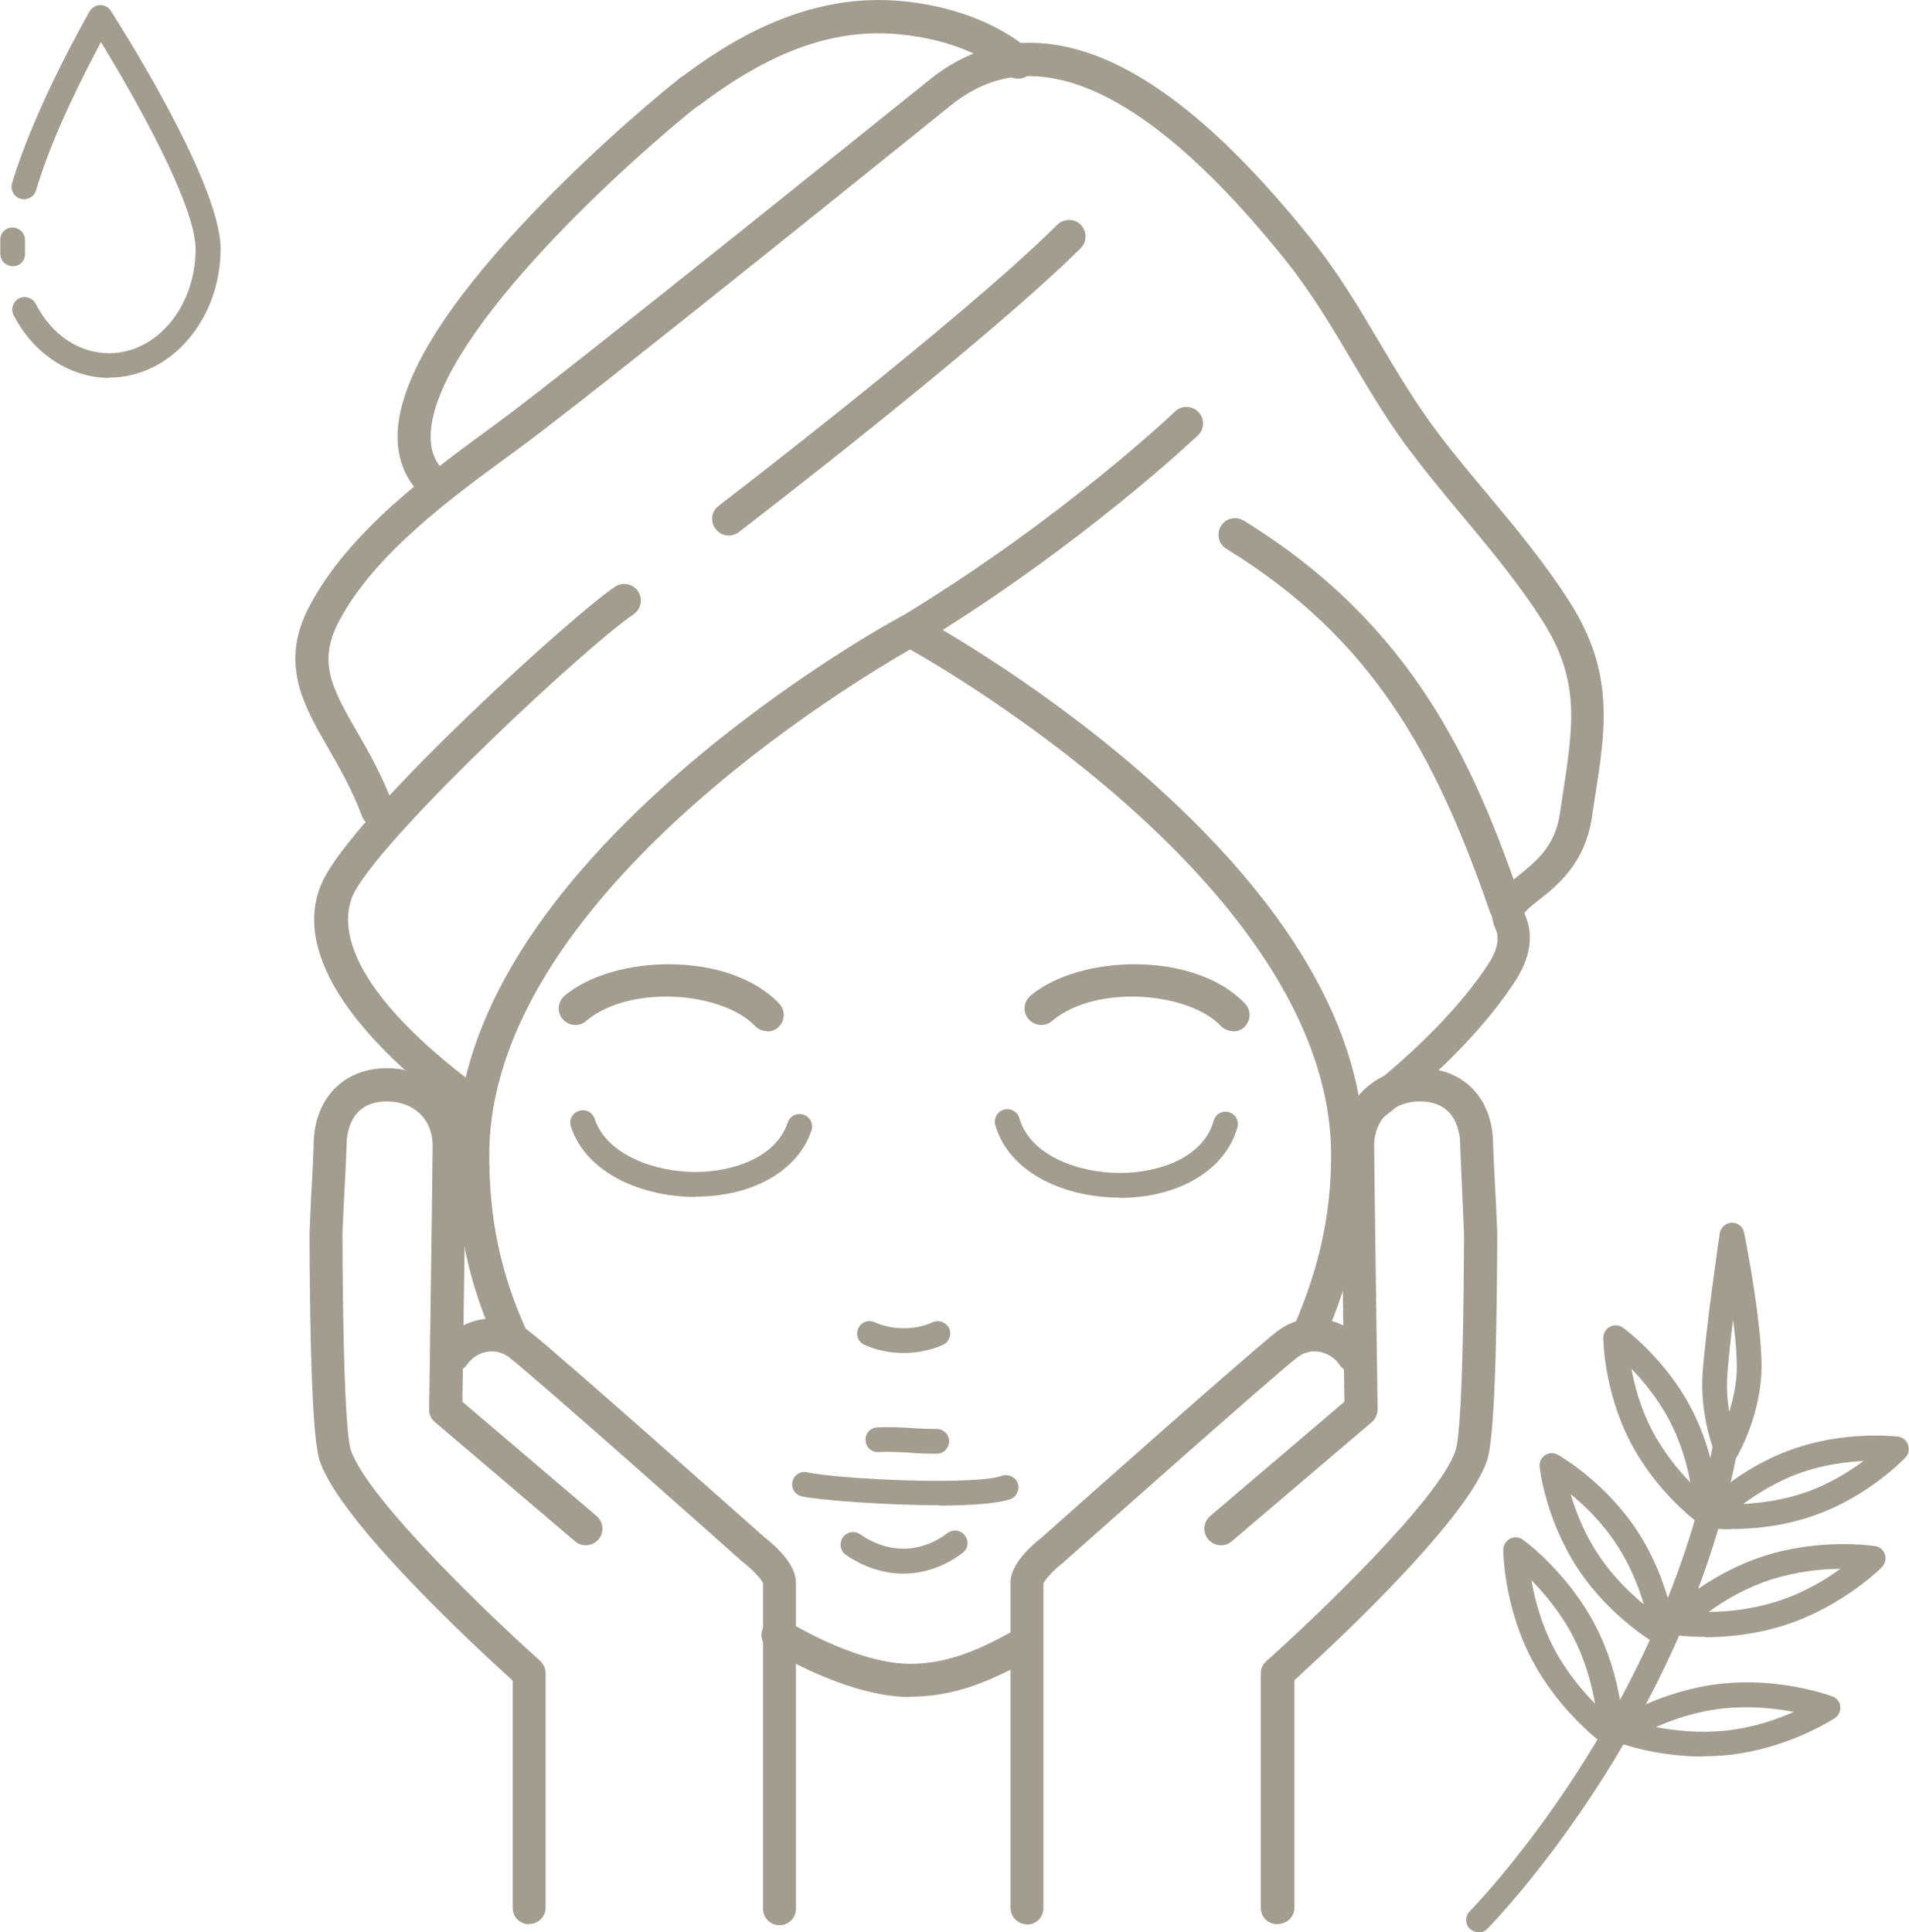 <?xml version="1.0" encoding="UTF-8"?>
<svg id="Livello_2" data-name="Livello 2" xmlns="http://www.w3.org/2000/svg" viewBox="0 0 60.32 61.05">
  <defs>
    <style>
      .cls-1 {
        fill: #a39d8f;
      }
    </style>
  </defs>
  <g id="Livello_1-2" data-name="Livello 1">
    <g>
      <g>
        <path class="cls-1" d="M16.72,60.8c-.29,0-.52-.23-.52-.52v-7.18c-1.05-.95-5.41-4.96-6.09-6.92-.13-.38-.31-1.55-.33-7.21,0,0,0-.02,0-.02.03-.72.06-1.34.09-1.85.02-.44.04-.79.04-.91,0-1.46.93-2.44,2.32-2.44s2.49,1.05,2.49,2.44c0,.59-.09,6.76-.11,8.1l4.24,3.61c.22.19.25.52.06.74-.19.22-.52.25-.74.06l-4.43-3.77c-.12-.1-.19-.25-.18-.41,0-.08.11-7.69.11-8.33,0-.82-.59-1.39-1.45-1.39-1.18,0-1.27,1.06-1.27,1.39,0,.15-.02.47-.04.96-.03.5-.06,1.12-.09,1.82.02,5.53.19,6.64.27,6.86.54,1.56,4.49,5.32,5.97,6.64.11.1.18.24.18.39v7.41c0,.29-.23.52-.52.52Z"/>
        <path class="cls-1" d="M24.63,60.83c-.29,0-.52-.23-.52-.52v-10.29c-.05-.13-.35-.44-.63-.66-.01,0-.02-.02-.03-.02-.06-.06-6.48-5.77-7.36-6.45-.26-.2-.53-.21-.7-.18-.25.04-.49.2-.62.39-.16.24-.48.31-.72.16-.24-.16-.31-.48-.16-.72.28-.44.78-.76,1.32-.85.54-.09,1.08.04,1.52.38.89.69,6.97,6.1,7.4,6.48.32.25,1.02.85,1.02,1.45v10.31c0,.29-.23.52-.52.52Z"/>
      </g>
      <g>
        <path class="cls-1" d="M40.36,60.8c-.29,0-.52-.23-.52-.52v-7.41c0-.15.06-.29.18-.39,1.48-1.32,5.43-5.07,5.97-6.64.08-.22.25-1.32.27-6.86-.03-.7-.06-1.32-.08-1.82-.02-.49-.04-.82-.04-.97,0-.33-.09-1.39-1.27-1.39-.85,0-1.45.57-1.45,1.39,0,.64.11,8.25.11,8.33,0,.16-.07.31-.18.41l-4.43,3.77c-.22.19-.55.16-.74-.06-.19-.22-.16-.55.06-.74l4.24-3.61c-.02-1.34-.11-7.51-.11-8.1,0-1.39,1.07-2.44,2.49-2.44s2.32.98,2.32,2.44c0,.12.02.47.04.91.03.5.06,1.13.09,1.84,0,0,0,.01,0,.02-.02,5.66-.2,6.82-.33,7.21-.32.92-1.48,2.39-3.44,4.39-1.13,1.15-2.23,2.15-2.64,2.53v7.18c0,.29-.23.52-.52.52Z"/>
        <path class="cls-1" d="M32.45,60.8c-.29,0-.52-.23-.52-.52v-10.28c0-.6.7-1.2,1.02-1.45.42-.38,6.51-5.79,7.4-6.48.44-.34.98-.48,1.52-.38.54.09,1.04.41,1.32.85.16.24.09.57-.16.72-.24.16-.57.09-.72-.16-.12-.19-.37-.34-.62-.39-.18-.03-.44-.02-.7.18-.87.68-7.29,6.39-7.36,6.45,0,0-.02.02-.03.03-.28.21-.57.52-.63.66v10.26c0,.29-.23.52-.52.52Z"/>
      </g>
      <g>
        <path class="cls-1" d="M.4,8.41c-.21,0-.39-.17-.39-.39v-.43c-.01-.22.16-.4.38-.4.22,0,.4.17.4.39v.43c.01.22-.16.4-.38.4,0,0,0,0,0,0Z"/>
        <path class="cls-1" d="M3.45,11.94c-1.23,0-2.39-.76-3.02-1.98-.1-.19-.02-.43.17-.53.19-.1.43-.02.53.17.5.98,1.37,1.56,2.32,1.56,1.5,0,2.73-1.47,2.73-3.29,0-1.4-1.92-4.79-2.99-6.54-.52.97-1.55,2.98-2.05,4.68-.06.21-.28.33-.49.27-.21-.06-.33-.28-.27-.49C1.1,3.38,2.76.49,2.83.36c.07-.12.19-.19.33-.2.14,0,.27.06.34.18.14.22,3.47,5.4,3.47,7.52,0,2.24-1.58,4.07-3.51,4.07Z"/>
      </g>
      <g>
        <path class="cls-1" d="M46.72,61.05c-.1,0-.2-.04-.28-.11-.15-.15-.15-.4,0-.55.06-.06,6.15-6.27,7.72-14.92.04-.21.24-.35.46-.32.21.04.35.24.32.46-1.62,8.9-7.88,15.27-7.94,15.33-.08.08-.18.12-.28.12Z"/>
        <path class="cls-1" d="M53.81,55.5c-1.5,0-2.65-.43-2.71-.45-.14-.05-.24-.18-.25-.32s.05-.29.18-.37c.06-.04,1.48-.96,3.35-1.16,1.87-.21,3.46.38,3.52.4.14.05.24.18.25.32s-.05.29-.18.37c-.06.04-1.48.96-3.35,1.16-.28.03-.55.04-.82.04ZM52.32,54.57c.58.11,1.37.2,2.22.11.85-.09,1.6-.35,2.14-.59-.58-.11-1.37-.2-2.22-.11-.85.09-1.6.35-2.14.59ZM51.24,54.69h0,0Z"/>
        <path class="cls-1" d="M53.88,51.72c-.58,0-.96-.06-.99-.06-.15-.02-.27-.13-.31-.27-.05-.14,0-.29.1-.4.05-.05,1.25-1.24,3.04-1.82,1.79-.58,3.46-.33,3.53-.32.15.02.27.13.31.27.05.14,0,.29-.1.4-.05.05-1.25,1.24-3.04,1.82-.95.31-1.88.39-2.54.39ZM52.95,51.27h0,0ZM58.15,49.57c-.59,0-1.38.08-2.19.34-.81.26-1.49.67-1.97,1.02.59,0,1.38-.08,2.19-.34.81-.26,1.49-.67,1.97-1.02Z"/>
        <path class="cls-1" d="M54.71,48.32c-.42,0-.69-.03-.71-.04-.15-.02-.27-.12-.32-.26-.05-.14-.02-.29.08-.4.05-.05,1.16-1.22,2.85-1.82,1.69-.61,3.29-.41,3.36-.41.15.02.27.12.32.26.05.14.02.29-.08.4-.05.05-1.16,1.22-2.85,1.82-1.02.37-2.01.44-2.65.44ZM54.05,47.89h0,0ZM58.89,46.16c-.55.03-1.28.12-2.01.38-.73.26-1.35.65-1.8.98.55-.03,1.28-.12,2.01-.38.73-.26,1.35-.65,1.8-.98Z"/>
        <path class="cls-1" d="M53.92,48.21c-.08,0-.16-.02-.23-.07-.06-.04-1.36-.99-2.18-2.59-.83-1.6-.85-3.21-.85-3.28,0-.15.08-.28.21-.35.13-.07.29-.06.41.03.06.04,1.36.99,2.18,2.59.83,1.6.85,3.21.85,3.28,0,.15-.08.28-.21.35-.06.03-.12.04-.18.04ZM51.55,43.25c.1.55.29,1.25.65,1.94.36.69.83,1.26,1.21,1.65-.1-.55-.29-1.25-.65-1.94-.36-.69-.83-1.26-1.21-1.65Z"/>
        <path class="cls-1" d="M52.54,52c-.07,0-.13-.02-.19-.05-.06-.03-1.48-.85-2.49-2.38-1.01-1.53-1.21-3.15-1.21-3.22-.02-.15.05-.29.17-.37.12-.08.28-.09.41-.01.06.03,1.48.85,2.49,2.38,1.01,1.53,1.21,3.15,1.21,3.22.02.15-.05.29-.17.37-.07.04-.14.07-.22.07ZM49.63,47.21c.16.54.43,1.25.88,1.92.44.67.99,1.2,1.43,1.56-.16-.54-.43-1.25-.88-1.92-.44-.67-.99-1.2-1.43-1.56Z"/>
        <path class="cls-1" d="M50.91,55.19c-.08,0-.16-.02-.23-.07-.06-.04-1.42-1.04-2.29-2.71-.87-1.67-.89-3.36-.89-3.44,0-.15.08-.28.21-.35s.29-.06.41.03c.06.04,1.42,1.04,2.29,2.71.87,1.67.89,3.37.89,3.44,0,.15-.08.28-.21.35-.06.03-.12.04-.18.04ZM48.39,49.93c.1.58.3,1.36.69,2.11.39.76.91,1.37,1.32,1.79-.1-.58-.3-1.36-.69-2.11-.39-.76-.91-1.37-1.32-1.79Z"/>
        <path class="cls-1" d="M54.56,46.19s-.02,0-.03,0c-.15-.01-.28-.1-.33-.24-.02-.05-.5-1.2-.4-2.58.09-1.3.52-4.28.54-4.4.03-.19.19-.33.38-.34.19,0,.36.13.39.32.03.13.64,3.21.54,4.55-.1,1.38-.73,2.45-.75,2.5-.07.12-.2.19-.34.19ZM54.76,41.7c-.08.66-.15,1.3-.18,1.73-.03.43,0,.83.06,1.18.1-.33.2-.73.23-1.16.03-.43-.02-1.08-.11-1.75Z"/>
      </g>
      <path class="cls-1" d="M28.75,53.62c-1.19,0-2.77-.53-4.43-1.5-.25-.15-.33-.47-.19-.72.15-.25.47-.33.72-.19,1.5.88,2.89,1.36,3.9,1.36s1.96-.3,3.28-1.05c.25-.14.57-.05.71.2s.05.57-.2.71c-1.49.84-2.59,1.18-3.8,1.18Z"/>
      <path class="cls-1" d="M16.15,42.77c-.2,0-.39-.11-.48-.31-.87-1.93-1.26-3.77-1.26-5.96,0-3.96,2.39-8.03,7.09-12.12,3.46-3,6.86-4.85,7.01-4.92.15-.08.34-.08.5,0,.14.08,3.55,1.92,7.01,4.92,4.7,4.09,7.09,8.16,7.09,12.12,0,1.97-.39,3.79-1.23,5.74-.11.27-.42.39-.69.27-.27-.11-.39-.42-.27-.69.78-1.81,1.14-3.5,1.14-5.32,0-8.08-11.45-14.93-13.3-15.98-1.84,1.05-13.3,7.91-13.3,15.98,0,2.03.36,3.73,1.17,5.53.12.26,0,.57-.26.69-.07.03-.14.05-.21.05Z"/>
      <path class="cls-1" d="M35.37,37.84c-1.62,0-3.46-.71-3.92-2.29-.06-.21.06-.43.27-.49.21-.06.43.06.49.27.34,1.19,1.88,1.73,3.17,1.73h.02c1.15,0,2.61-.44,2.95-1.65.06-.21.27-.33.48-.27.21.06.33.27.27.48-.38,1.34-1.83,2.22-3.7,2.23h-.03Z"/>
      <path class="cls-1" d="M21.97,37.82h0c-1.59,0-3.42-.69-3.93-2.22-.07-.21.04-.43.25-.5.21-.07.43.04.5.25.38,1.15,1.92,1.68,3.18,1.68h0c1.11,0,2.53-.41,2.92-1.56.07-.21.29-.32.5-.25.21.07.32.29.25.5-.42,1.27-1.86,2.09-3.66,2.09Z"/>
      <path class="cls-1" d="M28.55,42.75c-.43,0-.86-.09-1.24-.26-.2-.09-.28-.32-.19-.52.09-.2.32-.28.52-.19.56.25,1.28.25,1.83,0,.2-.09.43,0,.52.19.09.2,0,.43-.19.52-.38.17-.81.26-1.24.26Z"/>
      <path class="cls-1" d="M29.47,45.93c-.25,0-.49-.01-.73-.03-.34-.02-.65-.04-.98-.02-.22.01-.4-.15-.41-.37-.01-.22.15-.4.37-.41.38-.02.73,0,1.07.02.28.02.54.03.81.03,0,0,0,0,0,0,.21,0,.39.17.39.38,0,.22-.17.4-.38.4-.05,0-.1,0-.15,0Z"/>
      <path class="cls-1" d="M28.54,49.72c-.61,0-1.24-.2-1.81-.59-.18-.12-.22-.37-.1-.55.12-.18.37-.23.55-.1.9.62,1.91.6,2.76-.04.17-.13.42-.1.55.08.13.17.1.42-.08.55-.57.43-1.22.65-1.86.65Z"/>
      <path class="cls-1" d="M29.68,47.56c-1.71,0-3.76-.16-4.34-.28-.21-.04-.35-.25-.3-.46.04-.21.25-.35.46-.3,1.03.22,5.29.42,6.16.11.2-.07.43.04.5.24.07.2-.04.43-.24.5-.41.14-1.28.2-2.25.2Z"/>
      <path class="cls-1" d="M14.9,35.37c-.11,0-.22-.03-.31-.1-3.91-2.88-5.44-5.59-4.29-7.63,1.28-2.28,7.8-8.21,9.13-9.1.24-.16.56-.1.73.14.16.24.1.56-.14.73-1.41.94-7.7,6.78-8.8,8.74-.4.71-.8,2.74,4,6.28.23.17.28.5.11.73-.1.14-.26.21-.42.21Z"/>
      <path class="cls-1" d="M23.03,16.92c-.16,0-.31-.07-.42-.21-.18-.23-.13-.56.1-.73.08-.06,7.71-5.91,10.7-8.88.2-.2.54-.2.74,0,.2.21.2.54,0,.74-3.04,3.01-10.48,8.72-10.8,8.97-.09.07-.21.11-.32.11Z"/>
      <path class="cls-1" d="M28.75,20.45c-.18,0-.35-.09-.45-.25-.15-.25-.07-.57.18-.72,5.08-3.08,8.62-6.45,8.65-6.48.21-.2.54-.19.74.02.2.21.19.54-.02.74-.04.03-3.66,3.48-8.83,6.62-.08.05-.18.08-.27.08Z"/>
      <path class="cls-1" d="M42.91,35.82c-.17,0-.33-.08-.43-.22-.17-.24-.11-.56.13-.73.03-.02,2.85-2.01,4.43-4.43.19-.29.38-.72.22-1.08-.38-.82.27-1.33.74-1.71.53-.43,1.14-.91,1.29-1.95.03-.21.06-.41.09-.6.33-2.16.56-3.58-.62-5.45-.75-1.19-1.63-2.24-2.56-3.36-.52-.62-1.05-1.26-1.56-1.93-.74-.96-1.34-1.98-1.93-2.97-.63-1.07-1.29-2.17-2.1-3.18-2.89-3.6-5.46-5.54-7.64-5.78-1.08-.12-2.04.18-2.94.91-.1.08-11.43,9.23-13.73,10.9-1.99,1.45-4.47,3.25-5.6,5.41-.67,1.29-.2,2.11.58,3.47.38.65.8,1.4,1.14,2.31.1.27-.04.57-.31.67-.27.1-.57-.04-.67-.31-.31-.83-.71-1.53-1.07-2.15-.79-1.38-1.54-2.68-.6-4.47,1.24-2.38,3.83-4.26,5.91-5.78,2.25-1.64,13.57-10.78,13.69-10.87,1.11-.9,2.36-1.28,3.71-1.14,2.5.27,5.23,2.28,8.34,6.16.86,1.07,1.53,2.2,2.18,3.3.57.96,1.16,1.95,1.86,2.87.49.65,1.02,1.28,1.53,1.89.91,1.09,1.85,2.22,2.64,3.47,1.38,2.2,1.11,3.95.76,6.16-.03.19-.06.39-.09.6-.22,1.45-1.09,2.15-1.68,2.61-.17.13-.42.33-.45.42,0,0,0,.01.01.03.2.44.31,1.16-.29,2.09-1.69,2.6-4.59,4.63-4.71,4.72-.09.06-.2.09-.3.09Z"/>
      <path class="cls-1" d="M21.81,3.41c-.16,0-.31-.07-.42-.21-.17-.23-.13-.56.1-.73C23.01,1.32,25.38-.19,28.32.02c1.65.12,3.17.68,4.19,1.54.22.19.25.52.06.74-.19.22-.52.25-.74.06-.85-.72-2.16-1.19-3.59-1.29-1.97-.14-3.91.57-6.12,2.24-.09.07-.21.11-.31.11Z"/>
      <path class="cls-1" d="M13.54,15.64c-.15,0-.3-.06-.4-.19-.45-.54-.64-1.21-.56-2,.17-1.61,1.48-3.75,3.91-6.35,1.75-1.88,3.78-3.67,4.99-4.63.23-.18.56-.14.73.08.18.23.14.56-.08.73-2.26,1.79-8.18,7.13-8.51,10.27-.05.51.05.91.32,1.23.18.22.16.55-.07.74-.1.08-.22.12-.33.12Z"/>
      <path class="cls-1" d="M38.96,32.58c-.14,0-.28-.06-.38-.16-1.01-1.07-3.94-1.34-5.34-.16-.22.19-.55.16-.74-.06-.19-.22-.16-.55.06-.74,1.56-1.31,5.2-1.42,6.78.25.2.21.19.54-.02.74-.1.1-.23.14-.36.14Z"/>
      <path class="cls-1" d="M24.24,32.58c-.14,0-.28-.06-.38-.16-1.01-1.07-3.94-1.34-5.34-.16-.22.19-.55.16-.74-.06-.19-.22-.16-.55.06-.74,1.56-1.31,5.2-1.42,6.78.25.2.21.19.54-.02.74-.1.1-.23.14-.36.14Z"/>
      <path class="cls-1" d="M47.57,29.17c-.22,0-.42-.14-.49-.35-1.72-4.98-3.71-8.64-8.33-11.48-.25-.15-.32-.47-.17-.72.15-.25.47-.32.72-.17,5.41,3.33,7.3,7.77,8.77,12.03.09.27-.05.57-.32.67-.06.02-.11.03-.17.03Z"/>
    </g>
  </g>
</svg>